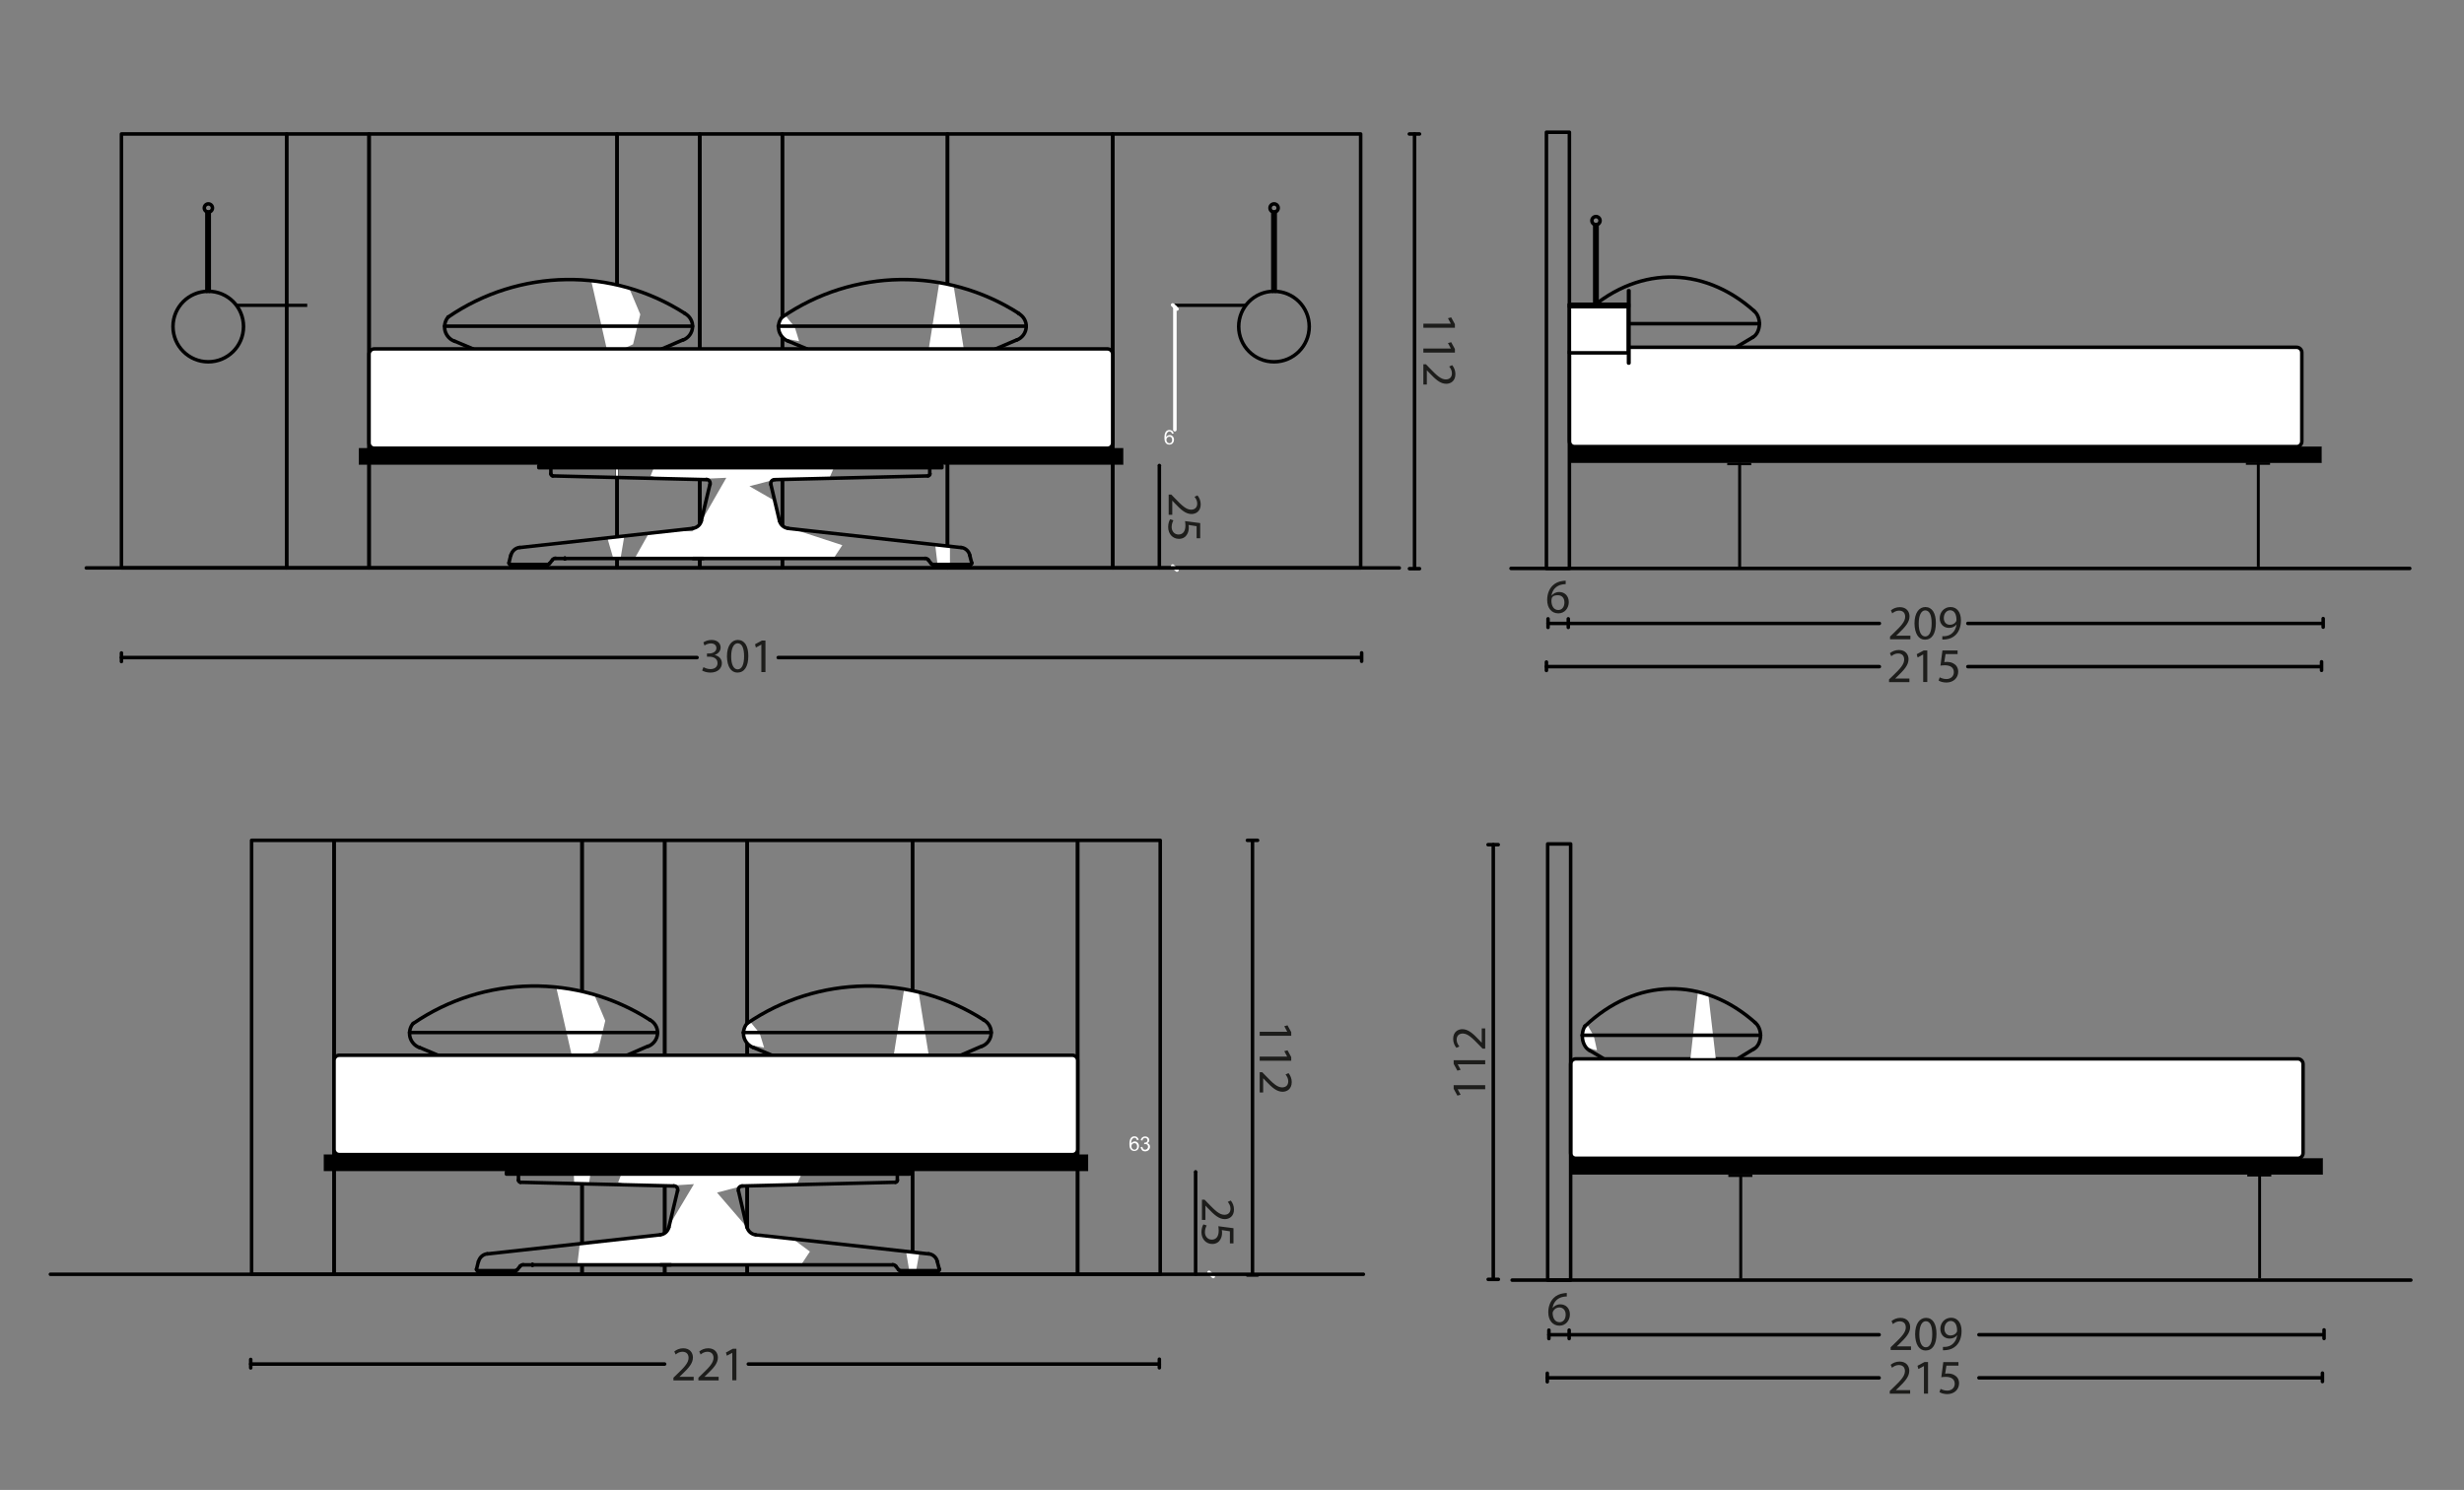 <?xml version="1.0" encoding="utf-8"?>
<!-- Generator: Adobe Illustrator 25.2.0, SVG Export Plug-In . SVG Version: 6.00 Build 0)  -->
<svg version="1.1" xmlns="http://www.w3.org/2000/svg" xmlns:xlink="http://www.w3.org/1999/xlink" x="0px" y="0px"
	 viewBox="0 0 1984.2 1200" style="enable-background:new 0 0 1984.2 1200;" xml:space="preserve">
<rect x="0" y="0" width="1984.2" height="1200" fill="#808080" stroke="none"/>
<style type="text/css">
	.st0{fill:none;stroke:#000000;stroke-width:2.835;stroke-linecap:round;stroke-linejoin:round;stroke-miterlimit:10;}
	.st1{fill:none;stroke:#FFFFFF;stroke-width:2.835;stroke-linecap:round;stroke-linejoin:round;stroke-miterlimit:10;}
	.st2{fill:#FFFFFF;}
	.st3{stroke:#020202;stroke-width:0.15;stroke-miterlimit:10;}
	.st4{fill:#1D1D1B;}
	.st5{fill:none;stroke:#020202;stroke-width:0.15;stroke-miterlimit:10;}
	.st6{fill:#FFFFFF;stroke:#000000;stroke-width:2.835;stroke-linecap:round;stroke-linejoin:round;stroke-miterlimit:10;}
	.st7{stroke:#000000;stroke-width:2.835;stroke-linecap:round;stroke-linejoin:round;stroke-miterlimit:10;}
</style>
<g id="Livello_1">
	<g>
		<polyline class="st0" points="630,361 630,107.9 763,107.9 763,361 		"/>
		<polyline class="st0" points="630,361 630,107.9 563.5,107.9 563.5,361 		"/>
		<polyline class="st0" points="97.8,107.9 230.8,107.9 230.8,457.4 97.8,457.4 97.8,107.9 		"/>
		<polyline class="st0" points="763,374.2 763,457.4 630,457.4 630,374.2 		"/>
		<polyline class="st0" points="297.2,361 297.2,107.9 230.8,107.9 230.8,457.4 297.2,457.4 297.2,374.2 		"/>
		<polyline class="st0" points="496.9,374.2 496.9,457.4 563.5,457.4 563.5,374.2 		"/>
		<polyline class="st0" points="563.5,361 563.5,107.9 496.9,107.9 496.9,361 		"/>
		<polyline class="st0" points="563.5,374.2 563.5,457.4 630,457.4 630,374.2 		"/>
		<polyline class="st0" points="297.2,361 297.2,107.9 496.9,107.9 496.9,361 		"/>
		<polyline class="st0" points="496.9,374.2 496.9,457.4 297.2,457.4 297.2,374.2 		"/>
		<polyline class="st0" points="896,361 896,107.9 1095.7,107.9 1095.7,457.4 896,457.4 896,374.2 		"/>
	</g>
	<g>
		<polyline class="st0" points="763,361 763,107.9 896,107.9 896,361 		"/>
		<polyline class="st0" points="896,374.2 896,457.4 763,457.4 763,374.2 		"/>
		<polyline points="1004.3,244.6 946.1,244.6 946.1,247.2 1002.4,247.2 		"/>
		<path class="st0" d="M1054.3,263c0-15.7-12.7-28.4-28.4-28.4c-15.7,0-28.4,12.7-28.4,28.4c0,15.7,12.7,28.4,28.4,28.4
			C1041.6,291.4,1054.3,278.7,1054.3,263"/>
		<line class="st0" x1="1025" y1="234.6" x2="1025" y2="170.6"/>
		<line class="st0" x1="1026.9" y1="234.6" x2="1026.9" y2="170.6"/>
		<path class="st0" d="M1029.3,167.5c0-1.8-1.5-3.3-3.3-3.3c-1.8,0-3.3,1.5-3.3,3.3c0,1.8,1.5,3.3,3.3,3.3
			C1027.8,170.8,1029.3,169.3,1029.3,167.5"/>
		<path class="st0" d="M1095.7,244.6"/>
		<line class="st1" x1="946.1" y1="247.2" x2="946.1" y2="346.1"/>
		<line class="st1" x1="947.8" y1="248.9" x2="944.3" y2="245.6"/>
		<line class="st1" x1="944.3" y1="455.9" x2="947.8" y2="459.1"/>
		<g>
			<path class="st2" d="M945.1,349.2l-1.4,0.1c-0.1-0.6-0.3-1-0.5-1.2c-0.4-0.4-0.9-0.6-1.4-0.6c-0.5,0-0.9,0.1-1.2,0.4
				c-0.5,0.3-0.8,0.8-1.1,1.4c-0.3,0.6-0.4,1.5-0.4,2.7c0.3-0.5,0.8-0.9,1.3-1.2c0.5-0.3,1-0.4,1.6-0.4c1,0,1.8,0.4,2.4,1.1
				c0.7,0.7,1,1.6,1,2.7c0,0.7-0.2,1.4-0.5,2c-0.3,0.6-0.7,1.1-1.3,1.4c-0.6,0.3-1.2,0.5-1.9,0.5c-1.2,0-2.2-0.4-2.9-1.3
				c-0.8-0.9-1.1-2.3-1.1-4.3c0-2.3,0.4-3.9,1.2-4.9c0.7-0.9,1.7-1.3,2.9-1.3c0.9,0,1.7,0.3,2.3,0.8
				C944.6,347.6,945,348.3,945.1,349.2z M939.3,354.2c0,0.5,0.1,1,0.3,1.4c0.2,0.4,0.5,0.8,0.9,1c0.4,0.2,0.8,0.4,1.2,0.4
				c0.6,0,1.1-0.2,1.6-0.7c0.4-0.5,0.6-1.1,0.6-2c0-0.8-0.2-1.4-0.6-1.9c-0.4-0.5-1-0.7-1.6-0.7c-0.6,0-1.2,0.2-1.6,0.7
				C939.5,352.9,939.3,353.5,939.3,354.2z"/>
		</g>
		<polyline class="st3" points="289,361 904.5,361 904.5,374.2 289,374.2 289,361 		"/>
		<line class="st0" x1="366.2" y1="274.8" x2="380.9" y2="281"/>
		<line class="st0" x1="533.1" y1="281" x2="550" y2="273.7"/>
		<path class="st0" d="M550.2,273.8c4.3-1.7,7.2-5.7,7.5-10.3c0.3-4.6-2.2-8.9-6.3-11.1"/>
		<path class="st0" d="M360.9,255.3c-2.6,3.1-3.5,7.3-2.5,11.2c1.1,3.9,4,7.1,7.8,8.4"/>
		<line class="st0" x1="801.8" y1="281" x2="818.9" y2="273.7"/>
		<path class="st0" d="M818.9,273.8c4.3-1.7,7.2-5.7,7.5-10.3c0.3-4.6-2.2-8.9-6.3-11.1"/>
		<polyline points="189.2,244.6 247.4,244.6 247.4,247.2 191.1,247.2 		"/>
		<path class="st0" d="M196.1,263c0-15.7-12.7-28.4-28.4-28.4s-28.4,12.7-28.4,28.4c0,15.7,12.7,28.4,28.4,28.4
			S196.1,278.7,196.1,263"/>
		<line class="st0" x1="168.5" y1="234.6" x2="168.5" y2="170.6"/>
		<line class="st0" x1="166.6" y1="234.6" x2="166.6" y2="170.6"/>
		<path class="st0" d="M171.1,167.5c0-1.8-1.5-3.3-3.3-3.3s-3.3,1.5-3.3,3.3c0,1.8,1.5,3.3,3.3,3.3S171.1,169.3,171.1,167.5"/>
		<line class="st0" x1="97.8" y1="529.6" x2="561.3" y2="529.6"/>
		<line class="st0" x1="1095.7" y1="529.6" x2="626.7" y2="529.6"/>
		<line class="st0" x1="634.9" y1="274.8" x2="649.8" y2="281"/>
	</g>
	<g>
		<g>
			<path class="st4" d="M566.5,537.3c1,0.6,3.2,1.6,5.6,1.6c4.4,0,5.8-2.8,5.7-4.9c0-3.6-3.2-5.1-6.6-5.1h-1.9v-2.6h1.9
				c2.5,0,5.7-1.3,5.7-4.3c0-2-1.3-3.8-4.5-3.8c-2,0-4,0.9-5.1,1.7l-0.9-2.5c1.3-1,3.9-2,6.6-2c5,0,7.3,3,7.3,6.1
				c0,2.6-1.6,4.8-4.7,6v0.1c3.1,0.6,5.7,3,5.7,6.5c0,4.1-3.2,7.6-9.3,7.6c-2.8,0-5.4-0.9-6.6-1.7L566.5,537.3z"/>
			<path class="st4" d="M602.6,528.3c0,8.6-3.2,13.4-8.8,13.4c-5,0-8.3-4.7-8.4-13.1c0-8.5,3.7-13.2,8.8-13.2
				C599.6,515.5,602.6,520.2,602.6,528.3z M588.8,528.7c0,6.6,2,10.4,5.2,10.4c3.5,0,5.2-4.1,5.2-10.6c0-6.3-1.6-10.4-5.2-10.4
				C591,518.1,588.8,521.8,588.8,528.7z"/>
			<path class="st4" d="M613.2,519.1L613.2,519.1l-4.5,2.4l-0.7-2.6l5.5-3h2.9v25.4h-3.3V519.1z"/>
		</g>
	</g>
	<g>
		<line class="st0" x1="69.5" y1="457.4" x2="1126.8" y2="457.4"/>
	</g>
	<line class="st0" x1="933.6" y1="374.9" x2="933.6" y2="457.4"/>
	<g>
		<g>
			<path class="st4" d="M941.1,398.3h2.1l2.6,2.7c6.2,6.5,9.5,9.4,13.3,9.5c2.6,0,5-1.3,5-5c0-2.3-1.2-4.2-2.2-5.4l2.4-1.1
				c1.5,1.8,2.6,4.3,2.6,7.2c0,5.5-3.8,7.8-7.4,7.8c-4.7,0-8.5-3.4-13.6-8.8l-1.9-2H944v11.4h-2.9V398.3z"/>
			<path class="st4" d="M963.6,433.5v-9.7l-6.5-1c0.1,0.6,0.2,1.1,0.2,2.1c0,2-0.4,3.9-1.4,5.5c-1.1,2-3.3,3.6-6.5,3.6
				c-5,0-8.7-3.9-8.7-9.5c0-2.8,0.8-5.1,1.6-6.3l2.6,0.9c-0.6,1.1-1.4,3.1-1.4,5.4c0,3.2,2.1,6,5.5,6c3.3,0,5.6-2.2,5.6-7.3
				c0-1.4-0.2-2.6-0.3-3.5l12.2,1.6v12.2H963.6z"/>
		</g>
	</g>
	<line class="st5" x1="935.5" y1="374.9" x2="931.7" y2="374.9"/>
	<line class="st5" x1="935.5" y1="457.4" x2="931.7" y2="457.4"/>
	<line class="st0" x1="1096.5" y1="532.6" x2="1096.5" y2="525.8"/>
	<line class="st0" x1="97.8" y1="532.8" x2="97.8" y2="525.9"/>
	<polygon class="st2" points="767.9,230 756.4,227.6 747.9,281 776.1,281 	"/>
	<path class="st2" d="M632.2,253.8l-3.9,3.8l-0.9,8.9l2.4,4.6l1.3,1.4l12.4,2.3c0,0-3.4-11.3-3.7-11.7
		C639.3,262.7,632.2,253.8,632.2,253.8z"/>
	<polygon class="st2" points="476.1,226.1 506.7,232.1 515.6,253.2 509.8,277.3 501.6,281 488.6,281 	"/>
	<line class="st0" x1="1134.9" y1="107.9" x2="1143.1" y2="107.9"/>
	<line class="st0" x1="1135" y1="458" x2="1143.1" y2="458"/>
	<g>
		<g>
			<path class="st4" d="M1168.4,260.8L1168.4,260.8l-2.4-4.5l2.6-0.7l3,5.5v2.9h-25.4v-3.3H1168.4z"/>
			<path class="st4" d="M1168.4,280.8L1168.4,280.8l-2.4-4.5l2.6-0.7l3,5.5v2.9h-25.4v-3.3H1168.4z"/>
			<path class="st4" d="M1146.2,293.4h2.1l2.6,2.7c6.2,6.5,9.5,9.4,13.3,9.5c2.6,0,5-1.3,5-5c0-2.3-1.2-4.2-2.2-5.4l2.4-1.1
				c1.5,1.8,2.6,4.3,2.6,7.2c0,5.5-3.7,7.8-7.4,7.8c-4.7,0-8.5-3.4-13.6-8.8l-1.9-2h-0.1v11.4h-2.8V293.4z"/>
		</g>
	</g>
	<line class="st0" x1="1284.2" y1="244.8" x2="1284.2" y2="180.8"/>
	<line class="st0" x1="1286.1" y1="244.8" x2="1286.1" y2="180.8"/>
	<path class="st0" d="M1288.5,177.7c0-1.8-1.5-3.3-3.3-3.3c-1.8,0-3.3,1.5-3.3,3.3c0,1.8,1.5,3.3,3.3,3.3
		C1287,181,1288.5,179.5,1288.5,177.7"/>
	<polyline class="st0" points="269,929.9 269,676.8 202.6,676.8 202.6,1026.3 269,1026.3 269,943.1 	"/>
	<polyline class="st0" points="867.8,929.9 867.8,676.8 934.3,676.8 934.3,1026.3 867.8,1026.3 867.8,943.1 	"/>
</g>
<g id="BIANCO">
	<polygon class="st2" points="527.2,375 672.2,375 667.8,385.2 623.8,386.3 603.5,391.6 623.8,403.3 630,423.3 678.3,439.1 
		671.4,449.5 510.8,450.3 522.5,429.5 539.1,427.7 557.7,427.9 563.5,422.1 584.9,384.8 558.1,386 531.7,385.4 523.9,383.3 	"/>
	<path class="st0" d="M820.4,252.4C762,215,687,216.2,629.9,255.4"/>
	<path class="st0" d="M629.8,255.3c-2.6,3.1-3.5,7.3-2.5,11.2c1.1,3.9,4,7.1,7.8,8.4"/>
	<line class="st0" x1="626.7" y1="262.7" x2="826.4" y2="262.7"/>
	<path class="st6" d="M891.9,361H301.4c-2.3,0-4.2-1.9-4.2-4.2v-71.6c0-2.3,1.9-4.2,4.2-4.2h590.4c2.3,0,4.2,1.9,4.2,4.2v71.6
		C896,359.1,894.2,361,891.9,361z"/>
	<path class="st0" d="M551.5,252.4c-58.3-37.4-133.4-36.2-190.5,2.9"/>
	<line class="st0" x1="358" y1="262.7" x2="557.7" y2="262.7"/>
	<line class="st0" x1="1139.1" y1="107.9" x2="1139.1" y2="457.4"/>
	<g>
		<polyline class="st0" points="601.7,929.9 601.7,676.8 734.8,676.8 734.8,929.9 		"/>
		<polyline class="st0" points="601.7,929.9 601.7,676.8 535.3,676.8 535.3,929.9 		"/>
		<polyline class="st0" points="734.8,943.1 734.8,1026.3 601.7,1026.3 601.7,943.1 		"/>
		<polyline class="st0" points="468.7,943.1 468.7,1026.3 535.3,1026.3 535.3,943.1 		"/>
		<polyline class="st0" points="535.3,929.9 535.3,676.8 468.7,676.8 468.7,929.9 		"/>
		<polyline class="st0" points="535.3,943.1 535.3,1026.3 601.7,1026.3 601.7,943.1 		"/>
		<polyline class="st0" points="269,929.9 269,676.8 468.7,676.8 468.7,929.9 		"/>
		<polyline class="st0" points="468.7,943.1 468.7,1026.3 269,1026.3 269,943.1 		"/>
	</g>
	<g>
		<polyline class="st0" points="734.8,929.9 734.8,676.8 867.8,676.8 867.8,929.9 		"/>
		<polyline class="st0" points="867.8,943.1 867.8,1026.3 734.8,1026.3 734.8,943.1 		"/>
		<line class="st1" x1="973.6" y1="1024.8" x2="977" y2="1028.1"/>
		<g>
			<path class="st2" d="M916.9,918.1l-1.4,0.1c-0.1-0.6-0.3-1-0.5-1.2c-0.4-0.4-0.9-0.6-1.4-0.6c-0.5,0-0.9,0.1-1.2,0.4
				c-0.4,0.3-0.8,0.8-1.1,1.4c-0.3,0.6-0.4,1.5-0.4,2.7c0.3-0.5,0.8-0.9,1.3-1.2c0.5-0.3,1-0.4,1.6-0.4c1,0,1.8,0.4,2.4,1.1
				c0.7,0.7,1,1.6,1,2.7c0,0.7-0.2,1.4-0.5,2c-0.3,0.6-0.7,1.1-1.3,1.4c-0.6,0.3-1.2,0.5-1.9,0.5c-1.2,0-2.2-0.4-2.9-1.3
				c-0.8-0.9-1.1-2.3-1.1-4.3c0-2.3,0.4-3.9,1.2-4.9c0.7-0.9,1.7-1.3,2.9-1.3c0.9,0,1.7,0.3,2.2,0.8
				C916.4,916.5,916.8,917.2,916.9,918.1z M911.1,923.2c0,0.5,0.1,1,0.3,1.4c0.2,0.4,0.5,0.8,0.9,1c0.4,0.2,0.8,0.4,1.2,0.4
				c0.6,0,1.1-0.2,1.6-0.7c0.4-0.5,0.6-1.1,0.6-2c0-0.8-0.2-1.4-0.6-1.9c-0.4-0.5-1-0.7-1.6-0.7c-0.6,0-1.2,0.2-1.6,0.7
				C911.3,921.8,911.1,922.4,911.1,923.2z"/>
			<path class="st2" d="M918.5,923.9l1.4-0.2c0.2,0.8,0.4,1.4,0.8,1.8c0.4,0.4,0.9,0.5,1.4,0.5c0.7,0,1.2-0.2,1.7-0.7
				c0.5-0.5,0.7-1,0.7-1.7c0-0.7-0.2-1.2-0.6-1.6c-0.4-0.4-1-0.6-1.6-0.6c-0.3,0-0.6,0.1-1,0.2l0.2-1.3c0.1,0,0.2,0,0.2,0
				c0.6,0,1.2-0.2,1.6-0.5c0.5-0.3,0.7-0.8,0.7-1.5c0-0.5-0.2-1-0.5-1.3c-0.4-0.3-0.8-0.5-1.4-0.5c-0.6,0-1,0.2-1.4,0.5
				c-0.4,0.3-0.6,0.9-0.7,1.6l-1.4-0.3c0.2-1,0.6-1.7,1.2-2.2c0.6-0.5,1.4-0.8,2.3-0.8c0.6,0,1.2,0.1,1.8,0.4
				c0.5,0.3,0.9,0.6,1.2,1.1c0.3,0.5,0.4,1,0.4,1.5c0,0.5-0.1,1-0.4,1.4c-0.3,0.4-0.7,0.7-1.2,1c0.7,0.2,1.2,0.5,1.6,1
				c0.4,0.5,0.6,1.1,0.6,1.9c0,1-0.4,1.9-1.1,2.6c-0.7,0.7-1.7,1.1-2.8,1.1c-1,0-1.9-0.3-2.5-0.9C919,925.6,918.6,924.8,918.5,923.9
				z"/>
		</g>
		<polyline class="st3" points="260.8,929.9 876.2,929.9 876.2,943.1 260.8,943.1 260.8,929.9 		"/>
		<line class="st0" x1="338" y1="843.7" x2="352.7" y2="849.9"/>
		<line class="st0" x1="504.9" y1="849.9" x2="521.7" y2="842.6"/>
		<path class="st0" d="M522,842.7c4.3-1.7,7.2-5.7,7.5-10.3c0.3-4.6-2.2-8.9-6.3-11.1"/>
		<path class="st0" d="M332.7,824.2c-2.6,3.1-3.5,7.3-2.5,11.2c1.1,3.9,4,7.1,7.8,8.4"/>
		<line class="st0" x1="773.6" y1="849.9" x2="790.6" y2="842.6"/>
		<path class="st0" d="M790.7,842.7c4.3-1.7,7.2-5.7,7.5-10.3c0.3-4.6-2.2-8.9-6.3-11.1"/>
		<line class="st0" x1="201.9" y1="1098.6" x2="535.2" y2="1098.6"/>
		<line class="st0" x1="933.6" y1="1098.6" x2="602.6" y2="1098.6"/>
		<line class="st0" x1="606.7" y1="843.7" x2="621.6" y2="849.9"/>
	</g>
	<g>
		<g>
			<path class="st4" d="M542.3,1111.7v-2.1l2.7-2.6c6.5-6.2,9.4-9.5,9.5-13.3c0-2.6-1.3-5-5-5c-2.3,0-4.2,1.2-5.4,2.2l-1.1-2.4
				c1.8-1.5,4.3-2.6,7.2-2.6c5.5,0,7.8,3.8,7.8,7.4c0,4.7-3.4,8.5-8.8,13.6l-2,1.9v0.1h11.4v2.9H542.3z"/>
			<path class="st4" d="M562.4,1111.7v-2.1l2.7-2.6c6.5-6.2,9.4-9.5,9.5-13.3c0-2.6-1.3-5-5-5c-2.3,0-4.2,1.2-5.4,2.2l-1.1-2.4
				c1.8-1.5,4.3-2.6,7.2-2.6c5.5,0,7.8,3.8,7.8,7.4c0,4.7-3.4,8.5-8.8,13.6l-2,1.9v0.1h11.4v2.9H562.4z"/>
			<path class="st4" d="M589.8,1089.5L589.8,1089.5l-4.5,2.4l-0.7-2.6l5.5-3h2.9v25.4h-3.3V1089.5z"/>
		</g>
	</g>
	<g>
		<line class="st0" x1="40.6" y1="1026.3" x2="1097.9" y2="1026.3"/>
	</g>
	<line class="st0" x1="962.8" y1="943.8" x2="962.8" y2="1026.3"/>
	<g>
		<g>
			<path class="st4" d="M967.9,966.2h2.1l2.6,2.7c6.2,6.5,9.5,9.4,13.3,9.5c2.6,0,5-1.3,5-5c0-2.3-1.2-4.2-2.2-5.4l2.4-1.1
				c1.5,1.8,2.6,4.3,2.6,7.2c0,5.5-3.7,7.8-7.4,7.8c-4.7,0-8.5-3.4-13.6-8.8l-1.9-2h-0.1v11.4h-2.8V966.2z"/>
			<path class="st4" d="M990.4,1001.4v-9.7l-6.5-1c0.1,0.6,0.2,1.1,0.2,2.1c0,2-0.4,3.9-1.4,5.5c-1.1,2-3.3,3.6-6.5,3.6
				c-5,0-8.7-4-8.7-9.5c0-2.8,0.8-5.1,1.6-6.3l2.6,0.9c-0.6,1.1-1.4,3.1-1.4,5.4c0,3.2,2.1,6,5.5,6c3.3,0,5.6-2.2,5.6-7.3
				c0-1.4-0.2-2.6-0.3-3.5l12.2,1.6v12.2H990.4z"/>
		</g>
	</g>
	<line class="st5" x1="964.7" y1="943.8" x2="960.9" y2="943.8"/>
	<line class="st5" x1="964.7" y1="1026.3" x2="960.9" y2="1026.3"/>
	<line class="st0" x1="933.6" y1="1101.6" x2="933.6" y2="1094.7"/>
	<line class="st0" x1="201.9" y1="1101.7" x2="201.9" y2="1094.9"/>
	<polygon class="st2" points="739.7,798.9 728.1,796.6 719.7,849.9 747.9,849.9 	"/>
	<path class="st2" d="M604,822.7l-3.9,3.8l-0.9,8.9l2.4,4.6l1.3,1.4l12.4,2.3c0,0-3.4-11.3-3.7-11.7
		C611.1,831.6,604,822.7,604,822.7z"/>
	<polygon class="st2" points="447.9,795 478.5,801 487.4,822.1 481.6,846.3 473.4,849.9 460.4,849.9 	"/>
	<line class="st0" x1="1004.5" y1="676.8" x2="1012.7" y2="676.8"/>
	<line class="st0" x1="1004.5" y1="1026.9" x2="1012.7" y2="1026.9"/>
	<g>
		<g>
			<path class="st4" d="M1036.6,831L1036.6,831l-2.4-4.5l2.6-0.7l3,5.5v2.9h-25.4V831H1036.6z"/>
			<path class="st4" d="M1036.6,851.1L1036.6,851.1l-2.4-4.5l2.6-0.7l3,5.5v2.9h-25.4v-3.3H1036.6z"/>
			<path class="st4" d="M1014.4,863.6h2.1l2.6,2.7c6.2,6.5,9.5,9.4,13.3,9.5c2.6,0,5-1.3,5-5c0-2.3-1.2-4.2-2.2-5.4l2.4-1.1
				c1.5,1.8,2.6,4.3,2.6,7.2c0,5.5-3.7,7.8-7.4,7.8c-4.7,0-8.5-3.4-13.6-8.8l-1.9-2h-0.1v11.4h-2.8V863.6z"/>
		</g>
	</g>
	<path class="st0" d="M792.1,821.4c-58.3-37.4-133.4-36.2-190.5,2.9"/>
	<path class="st0" d="M601.6,824.2c-2.6,3.1-3.5,7.3-2.5,11.2c1.1,3.9,4,7.1,7.8,8.4"/>
	<line class="st0" x1="598.5" y1="831.6" x2="798.2" y2="831.6"/>
	<path class="st6" d="M863.7,929.9H273.2c-2.3,0-4.2-1.9-4.2-4.2v-71.6c0-2.3,1.9-4.2,4.2-4.2h590.4c2.3,0,4.2,1.9,4.2,4.2v71.6
		C867.8,928.1,866,929.9,863.7,929.9z"/>
	<path class="st0" d="M523.3,821.4c-58.3-37.4-133.4-36.2-190.5,2.9"/>
	<line class="st0" x1="329.8" y1="831.6" x2="529.5" y2="831.6"/>
	<line class="st0" x1="1008.6" y1="676.8" x2="1008.6" y2="1026.3"/>
	<rect x="495.8" y="374.9" class="st2" width="2.1" height="9.5"/>
	<polygon class="st2" points="502.8,431.4 489.1,433.3 493.9,449.8 499.7,449.8 	"/>
	<polygon class="st2" points="753.1,438.7 765,440 765,455.4 755.2,456.7 	"/>
	<polygon class="st2" points="729.6,1007.9 740.3,1009.1 737.4,1025.2 732.5,1025.2 	"/>
	<polygon class="st2" points="462,944 475.7,944 474.2,953.7 462.4,953.3 	"/>
	<polyline class="st3" points="1264.8,932.9 1870.5,932.9 1870.5,946 1264.8,946 1264.8,932.9 	"/>
	<rect x="1400.7" y="946" class="st3" width="2.2" height="83.8"/>
	<rect x="1391.9" y="946" class="st3" width="19.2" height="1.8"/>
	<rect x="1818.5" y="945.7" class="st3" width="2.2" height="83.8"/>
	<rect x="1809.7" y="945.7" class="st3" width="19.2" height="1.8"/>
	<g>
		<line class="st0" x1="1217.7" y1="1031" x2="1941.4" y2="1031"/>
	</g>
	<path class="st6" d="M1850.4,932.9H1269c-2.3,0-4.2-1.9-4.2-4.2V857c0-2.3,1.9-4.2,4.2-4.2h581.4c2.3,0,4.2,1.9,4.2,4.2v71.6
		C1854.6,931,1852.7,932.9,1850.4,932.9z"/>
	<line class="st0" x1="1400.1" y1="852.2" x2="1412.3" y2="844.8"/>
	<path class="st0" d="M1412.3,844.9c3.1-1.7,5.2-5.7,5.4-10.3c0.2-4.6-1.6-8.9-4.5-11.1"/>
	<line class="st0" x1="1279.9" y1="845.9" x2="1290.7" y2="852.2"/>
	<polygon class="st2" points="1375.7,801.2 1367.3,798.8 1361.3,852.2 1381.6,852.2 	"/>
	<path class="st2" d="M1278,824.9l-2.8,3.8l-0.7,8.9l1.7,4.6l0.9,1.4l8.9,2.3c0,0-2.4-11.3-2.7-11.7
		C1283.1,833.8,1278,824.9,1278,824.9z"/>
	<path class="st0" d="M1413.4,823.6c-42-37.4-96-36.2-137.1,2.9"/>
	<path class="st0" d="M1276.3,826.4c-1.9,3.1-2.5,7.3-1.8,11.2c0.8,3.9,2.9,7.1,5.6,8.4"/>
	<line class="st0" x1="1274" y1="833.8" x2="1417.8" y2="833.8"/>
	<line class="st0" x1="1198.3" y1="680.3" x2="1206.5" y2="680.3"/>
	<line class="st0" x1="1198.4" y1="1030.4" x2="1206.6" y2="1030.4"/>
	<g>
		<g>
			<path class="st4" d="M1173.8,877.2L1173.8,877.2l2.4,4.5l-2.6,0.7l-3-5.5v-2.9h25.4v3.3H1173.8z"/>
			<path class="st4" d="M1173.8,857.1L1173.8,857.1l2.4,4.5l-2.6,0.7l-3-5.5v-2.9h25.4v3.3H1173.8z"/>
			<path class="st4" d="M1196,844.6h-2.1l-2.6-2.7c-6.2-6.5-9.5-9.4-13.3-9.5c-2.6,0-5,1.3-5,5c0,2.3,1.2,4.2,2.2,5.4l-2.4,1.1
				c-1.5-1.8-2.6-4.3-2.6-7.2c0-5.5,3.7-7.8,7.4-7.8c4.7,0,8.5,3.4,13.6,8.8l1.9,2h0.1v-11.4h2.8V844.6z"/>
		</g>
	</g>
	<line class="st0" x1="1202.5" y1="680.3" x2="1202.5" y2="1029.8"/>
</g>
<g id="STAFFA">
	<polyline class="st0" points="731.6,375 596.2,375 445.1,375 458.9,375 	"/>
	<line class="st0" x1="443.6" y1="376.7" x2="443.6" y2="381.6"/>
	<line class="st0" x1="445.1" y1="383.3" x2="568.6" y2="386.3"/>
	<path class="st0" d="M443.6,381.6c0,0.9,0.7,1.6,1.6,1.7"/>
	<line class="st0" x1="571.7" y1="390.1" x2="564.7" y2="419.5"/>
	<path class="st0" d="M571.8,390.1c0.2-1,0-2-0.6-2.8c-0.6-0.8-1.5-1.2-2.5-1.2"/>
	<path class="st0" d="M557.9,425.5c3.4-0.4,6.1-2.8,6.9-6.1"/>
	<line class="st0" x1="557.7" y1="425.6" x2="418.5" y2="441"/>
	<path class="st0" d="M418.5,440.9c-3.4,0.4-6.1,2.8-7,6.1"/>
	<line class="st0" x1="411.3" y1="447.2" x2="409.8" y2="453.4"/>
	<path class="st0" d="M409.9,453.3c-0.1,0.3,0,0.6,0.2,0.9c0.2,0.3,0.5,0.4,0.8,0.4"/>
	<line class="st0" x1="410.8" y1="454.6" x2="441.3" y2="454.6"/>
	<polyline class="st0" points="447.5,449.8 596.2,449.8 745,449.8 	"/>
	<path class="st0" d="M447.4,449.6c-1,0-1.9,0.5-2.5,1.2"/>
	<line class="st0" x1="442.5" y1="453.9" x2="444.9" y2="450.9"/>
	<path class="st0" d="M441.2,454.5c0.5,0,0.9-0.2,1.2-0.6"/>
	<line class="st0" x1="731.6" y1="375" x2="747.1" y2="375"/>
	<line class="st0" x1="748.7" y1="376.7" x2="748.7" y2="381.6"/>
	<line class="st0" x1="747.2" y1="383.3" x2="623.8" y2="386.3"/>
	<path class="st0" d="M747.3,383.3c0.9-0.1,1.6-0.8,1.6-1.7"/>
	<line class="st0" x1="620.8" y1="390.3" x2="627.7" y2="419.5"/>
	<path class="st0" d="M623.8,386.3c-1,0-1.9,0.4-2.5,1.2c-0.6,0.8-0.8,1.8-0.5,2.7"/>
	<path class="st0" d="M627.7,419.4c0.8,3.3,3.6,5.7,6.9,6.1"/>
	<line class="st0" x1="634.7" y1="425.6" x2="773.9" y2="441"/>
	<path class="st0" d="M780.9,447c-0.8-3.3-3.6-5.7-7-6.1"/>
	<line class="st0" x1="780.9" y1="447.2" x2="782.5" y2="453.4"/>
	<path class="st0" d="M781.6,454.6c0.3,0,0.6-0.1,0.8-0.4s0.3-0.6,0.2-0.9"/>
	<line class="st0" x1="781.6" y1="454.6" x2="751.2" y2="454.6"/>
	<path class="st0" d="M747.5,450.9c-0.6-0.8-1.5-1.2-2.5-1.2"/>
	<line class="st0" x1="749.8" y1="453.9" x2="747.5" y2="450.9"/>
	<path class="st0" d="M749.9,453.9c0.3,0.4,0.8,0.6,1.2,0.6"/>
	<polygon class="st0" points="455.2,449.8 455,449.6 454.9,449.5 454.8,449.6 454.6,449.8 454.8,449.9 454.9,450.1 455,449.9 	"/>
	<polygon class="st0" points="455.2,449.8 455,449.6 454.9,449.5 454.8,449.6 454.6,449.8 454.8,449.9 454.9,450.1 455,449.9 	"/>
	<path class="st0" d="M439.8,456.2c0.5,0,0.9-0.4,0.9-0.9"/>
	<polyline class="st0" points="440.6,455.4 440.6,454.6 411.3,454.6 411.3,455.4 	"/>
	<path class="st0" d="M411.3,455.3c0,0.5,0.4,0.9,0.9,0.9"/>
	<line class="st0" x1="412.2" y1="456.2" x2="439.8" y2="456.2"/>
	<path class="st0" d="M780.1,456.2c0.5,0,0.9-0.4,0.9-0.9"/>
	<polyline class="st0" points="781,455.4 781,454.6 751.8,454.6 751.8,455.4 	"/>
	<path class="st0" d="M751.8,455.3c0,0.5,0.4,0.9,0.9,0.9"/>
	<line class="st0" x1="752.6" y1="456.2" x2="780.2" y2="456.2"/>
	<line class="st0" x1="558.1" y1="449.8" x2="566.4" y2="449.8"/>
	<line class="st0" x1="568.8" y1="375" x2="569.2" y2="375"/>
	<polyline class="st0" points="433.9,375 433.9,376.7 758.5,376.7 758.5,375 433.9,375 	"/>
	<polygon class="st2" points="501,944 646.1,944 641.7,954.1 597.7,955.2 577.4,960.5 601.5,988.5 604,992.4 638.6,997.9 
		652.2,1008 645.3,1018.4 464.9,1018.6 466.9,1001.7 513,996.6 535.2,993.2 558.8,953.7 535.3,955.2 505.5,954.3 497.8,952.2 	"/>
	<polyline class="st0" points="705.4,944 570.1,944 419,944 432.8,944 	"/>
	<line class="st0" x1="417.5" y1="945.6" x2="417.5" y2="950.6"/>
	<line class="st0" x1="419" y1="952.2" x2="542.4" y2="955.2"/>
	<path class="st0" d="M417.5,950.5c0,0.9,0.7,1.6,1.6,1.7"/>
	<line class="st0" x1="545.6" y1="959.1" x2="538.6" y2="988.5"/>
	<path class="st0" d="M545.7,959.1c0.2-1,0-2-0.6-2.8c-0.6-0.8-1.5-1.2-2.5-1.2"/>
	<path class="st0" d="M531.7,994.5c3.4-0.4,6.1-2.8,6.9-6.1"/>
	<line class="st0" x1="531.6" y1="994.5" x2="392.4" y2="1009.9"/>
	<path class="st0" d="M392.4,1009.8c-3.4,0.4-6.1,2.8-7,6.1"/>
	<line class="st0" x1="385.2" y1="1016.1" x2="383.7" y2="1022.3"/>
	<path class="st0" d="M383.7,1022.2c-0.1,0.3,0,0.6,0.2,0.9c0.2,0.3,0.5,0.4,0.8,0.4"/>
	<line class="st0" x1="384.7" y1="1023.5" x2="415.2" y2="1023.5"/>
	<polyline class="st0" points="421.4,1018.7 570.1,1018.7 718.9,1018.7 	"/>
	<path class="st0" d="M421.3,1018.6c-1,0-1.9,0.5-2.5,1.2"/>
	<line class="st0" x1="416.4" y1="1022.8" x2="418.8" y2="1019.8"/>
	<path class="st0" d="M415.1,1023.4c0.5,0,0.9-0.2,1.2-0.6"/>
	<line class="st0" x1="705.4" y1="944" x2="721" y2="944"/>
	<line class="st0" x1="722.6" y1="945.6" x2="722.6" y2="950.6"/>
	<line class="st0" x1="721.1" y1="952.2" x2="597.7" y2="955.2"/>
	<path class="st0" d="M721.1,952.2c0.9-0.1,1.6-0.8,1.6-1.7"/>
	<line class="st0" x1="594.7" y1="959.2" x2="601.5" y2="988.5"/>
	<path class="st0" d="M597.7,955.2c-1,0-1.9,0.4-2.5,1.2c-0.6,0.8-0.8,1.8-0.5,2.7"/>
	<path class="st0" d="M601.6,988.4c0.8,3.3,3.6,5.7,6.9,6.1"/>
	<line class="st0" x1="608.6" y1="994.5" x2="747.8" y2="1009.9"/>
	<path class="st0" d="M754.8,1015.9c-0.8-3.3-3.6-5.7-7-6.1"/>
	<line class="st0" x1="754.8" y1="1016.1" x2="756.4" y2="1022.3"/>
	<path class="st0" d="M755.5,1023.5c0.3,0,0.6-0.1,0.8-0.4s0.3-0.6,0.2-0.9"/>
	<line class="st0" x1="755.5" y1="1023.5" x2="725.1" y2="1023.5"/>
	<path class="st0" d="M721.4,1019.8c-0.6-0.8-1.5-1.2-2.5-1.2"/>
	<line class="st0" x1="723.7" y1="1022.8" x2="721.4" y2="1019.8"/>
	<path class="st0" d="M723.8,1022.8c0.3,0.4,0.8,0.6,1.2,0.6"/>
	<polygon class="st0" points="429.1,1018.7 428.9,1018.6 428.8,1018.4 428.7,1018.6 428.5,1018.7 428.7,1018.9 428.8,1019 
		428.9,1018.9 	"/>
	<polygon class="st0" points="429.1,1018.7 428.9,1018.6 428.8,1018.4 428.7,1018.6 428.5,1018.7 428.7,1018.9 428.8,1019 
		428.9,1018.9 	"/>
	<path class="st0" d="M413.7,1025.2c0.5,0,0.9-0.4,0.9-0.9"/>
	<polyline class="st0" points="414.5,1024.4 414.5,1023.5 385.2,1023.5 385.2,1024.4 	"/>
	<path class="st0" d="M385.2,1024.3c0,0.5,0.4,0.9,0.9,0.9"/>
	<line class="st0" x1="386" y1="1025.2" x2="413.7" y2="1025.2"/>
	<path class="st0" d="M754,1025.2c0.5,0,0.9-0.4,0.9-0.9"/>
	<polyline class="st0" points="754.9,1024.4 754.9,1023.5 725.6,1023.5 725.6,1024.4 	"/>
	<path class="st0" d="M725.6,1024.3c0,0.5,0.4,0.9,0.9,0.9"/>
	<line class="st0" x1="726.5" y1="1025.2" x2="754.1" y2="1025.2"/>
	<line class="st0" x1="532" y1="1018.7" x2="540.2" y2="1018.7"/>
	<line class="st0" x1="542.7" y1="944" x2="543.1" y2="944"/>
	<polyline class="st0" points="407.8,944 407.8,945.6 732.4,945.6 732.4,944 407.8,944 	"/>
	<rect x="1246.3" y="679.7" class="st0" width="18.5" height="351.3"/>
	<polyline class="st3" points="1263.8,359.7 1869.5,359.7 1869.5,372.8 1263.8,372.8 1263.8,359.7 	"/>
	<rect x="1399.8" y="372.8" class="st3" width="2.2" height="83.8"/>
	<rect x="1391" y="372.8" class="st3" width="19.2" height="1.8"/>
	<rect x="1817.5" y="372.5" class="st3" width="2.2" height="83.8"/>
	<rect x="1808.7" y="372.5" class="st3" width="19.2" height="1.8"/>
	<g>
		<line class="st0" x1="1216.8" y1="457.8" x2="1940.5" y2="457.8"/>
	</g>
	<path class="st6" d="M1849.5,359.7H1268c-2.3,0-4.2-1.9-4.2-4.2v-71.6c0-2.3,1.9-4.2,4.2-4.2h581.4c2.3,0,4.2,1.9,4.2,4.2v71.6
		C1853.6,357.8,1851.8,359.7,1849.5,359.7z"/>
	<line class="st0" x1="1399.1" y1="279" x2="1411.4" y2="271.7"/>
	<path class="st0" d="M1411.4,271.7c3.1-1.7,5.2-5.7,5.4-10.3c0.2-4.6-1.6-8.9-4.5-11.1"/>
	<line class="st0" x1="1279" y1="272.7" x2="1289.7" y2="279"/>
	<path class="st2" d="M1277,251.8l-2.8,3.8l-0.7,8.9l1.7,4.6l0.9,1.4l8.9,2.3c0,0-2.4-11.3-2.7-11.7S1277,251.8,1277,251.8z"/>
	<path class="st0" d="M1412.5,250.4c-42-37.4-96-36.2-137.1,2.9"/>
	<path class="st0" d="M1275.3,253.2c-1.9,3.1-2.5,7.3-1.8,11.2c0.8,3.9,2.9,7.1,5.6,8.4"/>
	<line class="st0" x1="1273.1" y1="260.7" x2="1416.8" y2="260.7"/>
	<line class="st0" x1="1245.3" y1="536.9" x2="1513.4" y2="536.9"/>
	<line class="st0" x1="1868.4" y1="536.9" x2="1584.7" y2="536.9"/>
	<g>
		<g>
			<path class="st4" d="M1521.2,549.3v-2.1l2.7-2.6c6.5-6.2,9.4-9.5,9.5-13.3c0-2.6-1.2-5-5-5c-2.3,0-4.2,1.2-5.4,2.2l-1.1-2.4
				c1.8-1.5,4.3-2.6,7.2-2.6c5.5,0,7.8,3.8,7.8,7.4c0,4.7-3.4,8.5-8.7,13.6l-2,1.9v0.1h11.4v2.9H1521.2z"/>
			<path class="st4" d="M1548.7,527.1L1548.7,527.1l-4.5,2.4l-0.7-2.6l5.6-3h2.9v25.4h-3.3V527.1z"/>
			<path class="st4" d="M1576.4,526.8h-9.7l-1,6.5c0.6-0.1,1.1-0.2,2.1-0.2c2,0,3.9,0.4,5.5,1.4c2,1.1,3.6,3.3,3.6,6.5
				c0,5-3.9,8.7-9.5,8.7c-2.8,0-5.1-0.8-6.3-1.6l0.9-2.6c1.1,0.6,3.1,1.4,5.4,1.4c3.3,0,6-2.1,6-5.5c0-3.3-2.2-5.6-7.3-5.6
				c-1.4,0-2.6,0.2-3.5,0.3l1.6-12.2h12.2V526.8z"/>
		</g>
	</g>
	<line class="st0" x1="1869.5" y1="539.9" x2="1869.5" y2="533"/>
	<line class="st0" x1="1245.3" y1="540" x2="1245.3" y2="533.2"/>
	<rect x="1245.3" y="106.5" class="st0" width="18.5" height="351.3"/>
	<rect x="1263.8" y="245.1" class="st6" width="47.5" height="39.1"/>
	<rect x="1263.8" y="245.1" class="st7" width="47.7" height="1.9"/>
	<rect x="1311.4" y="234.1" class="st7" width="0.4" height="58.3"/>
	<line class="st0" x1="1246.6" y1="502.1" x2="1513.4" y2="502.1"/>
	<line class="st0" x1="1869.8" y1="502.1" x2="1584.7" y2="502.1"/>
	<g>
		<g>
			<path class="st4" d="M1522,514.8v-2.1l2.7-2.6c6.5-6.2,9.4-9.5,9.5-13.3c0-2.6-1.2-5-5-5c-2.3,0-4.2,1.2-5.4,2.2l-1.1-2.4
				c1.7-1.5,4.3-2.6,7.2-2.6c5.5,0,7.8,3.8,7.8,7.4c0,4.7-3.4,8.5-8.7,13.6l-2,1.9v0.1h11.4v2.9H1522z"/>
			<path class="st4" d="M1558.9,501.8c0,8.6-3.2,13.4-8.8,13.4c-5,0-8.3-4.7-8.4-13.1c0-8.5,3.7-13.2,8.8-13.2
				C1555.9,489,1558.9,493.7,1558.9,501.8z M1545.1,502.2c0,6.6,2,10.4,5.2,10.4c3.5,0,5.2-4.1,5.2-10.6c0-6.3-1.6-10.4-5.2-10.4
				C1547.3,491.6,1545.1,495.3,1545.1,502.2z"/>
			<path class="st4" d="M1564.1,512.4c0.8,0.1,1.6,0,2.8-0.1c2-0.3,3.9-1.1,5.3-2.5c1.7-1.5,2.9-3.8,3.4-6.8h-0.1
				c-1.4,1.7-3.4,2.7-6,2.7c-4.6,0-7.5-3.4-7.5-7.8c0-4.8,3.5-9,8.7-9c5.2,0,8.4,4.2,8.4,10.7c0,5.6-1.9,9.5-4.4,11.9
				c-2,1.9-4.6,3.1-7.4,3.4c-1.3,0.2-2.3,0.2-3.2,0.2V512.4z M1565.3,497.8c0,3.2,1.9,5.4,4.9,5.4c2.3,0,4.1-1.1,5-2.7
				c0.2-0.3,0.3-0.7,0.3-1.3c0-4.3-1.6-7.7-5.2-7.7C1567.4,491.6,1565.3,494.2,1565.3,497.8z"/>
		</g>
	</g>
	<line class="st0" x1="1870.8" y1="505.1" x2="1870.8" y2="498.2"/>
	<line class="st0" x1="1246.6" y1="505.3" x2="1246.6" y2="498.4"/>
	<g>
		<g>
			<path class="st4" d="M1260.8,470.5c-0.7,0-1.6,0-2.6,0.2c-5.4,0.9-8.3,4.8-8.8,9h0.1c1.2-1.6,3.3-2.9,6.1-2.9
				c4.5,0,7.7,3.2,7.7,8.2c0,4.6-3.2,9-8.4,9c-5.4,0-9-4.2-9-10.8c0-5,1.8-9,4.3-11.5c2.1-2.1,4.9-3.4,8.1-3.8
				c1-0.2,1.9-0.2,2.5-0.2V470.5z M1259.8,485.2c0-3.6-2.1-5.8-5.2-5.8c-2.1,0-4,0.3-4.9,2.1c-0.2,0.4-0.4,1.9-0.4,2.5
				c0.1,4.2,2,7.3,5.6,7.3C1257.8,491.3,1259.8,488.8,1259.8,485.2z"/>
		</g>
	</g>
	<line class="st0" x1="1262.9" y1="505.3" x2="1262.9" y2="498.4"/>
	<line class="st0" x1="1246" y1="1109.7" x2="1513.2" y2="1109.7"/>
	<line class="st0" x1="1869.1" y1="1109.7" x2="1593.6" y2="1109.7"/>
	<g>
		<g>
			<path class="st4" d="M1521.8,1122.4v-2.1l2.7-2.6c6.5-6.2,9.4-9.5,9.5-13.3c0-2.6-1.2-5-5-5c-2.3,0-4.2,1.2-5.4,2.2l-1.1-2.4
				c1.8-1.5,4.3-2.6,7.2-2.6c5.5,0,7.8,3.8,7.8,7.4c0,4.7-3.4,8.5-8.7,13.6l-2,1.9v0.1h11.4v2.9H1521.8z"/>
			<path class="st4" d="M1549.3,1100.2L1549.3,1100.2l-4.5,2.4l-0.7-2.6l5.6-3h2.9v25.4h-3.3V1100.2z"/>
			<path class="st4" d="M1577.1,1099.9h-9.7l-1,6.5c0.6-0.1,1.1-0.2,2.1-0.2c2,0,3.9,0.4,5.5,1.4c2,1.1,3.6,3.3,3.6,6.5
				c0,5-3.9,8.7-9.5,8.7c-2.8,0-5.1-0.8-6.3-1.6l0.9-2.6c1.1,0.6,3.1,1.4,5.4,1.4c3.3,0,6-2.1,6-5.5c0-3.3-2.2-5.6-7.3-5.6
				c-1.4,0-2.6,0.2-3.5,0.3l1.6-12.2h12.2V1099.9z"/>
		</g>
	</g>
	<line class="st0" x1="1870.2" y1="1112.7" x2="1870.2" y2="1105.9"/>
	<line class="st0" x1="1246" y1="1112.9" x2="1246" y2="1106"/>
	<line class="st0" x1="1247.3" y1="1075" x2="1513.2" y2="1075"/>
	<line class="st0" x1="1870.4" y1="1075" x2="1593.6" y2="1075"/>
	<g>
		<g>
			<path class="st4" d="M1522.5,1087.2v-2.1l2.7-2.6c6.5-6.2,9.4-9.5,9.5-13.3c0-2.6-1.2-5-5-5c-2.3,0-4.2,1.2-5.4,2.2l-1.1-2.4
				c1.8-1.5,4.3-2.6,7.2-2.6c5.5,0,7.8,3.8,7.8,7.4c0,4.7-3.4,8.5-8.7,13.6l-2,1.9v0.1h11.4v2.9H1522.5z"/>
			<path class="st4" d="M1559.4,1074.3c0,8.6-3.2,13.4-8.8,13.4c-5,0-8.3-4.7-8.4-13.1c0-8.5,3.7-13.2,8.8-13.2
				C1556.4,1061.4,1559.4,1066.2,1559.4,1074.3z M1545.6,1074.7c0,6.6,2,10.4,5.2,10.4c3.5,0,5.2-4.1,5.2-10.6
				c0-6.3-1.6-10.4-5.2-10.4C1547.8,1064.1,1545.6,1067.7,1545.6,1074.7z"/>
			<path class="st4" d="M1564.6,1084.8c0.8,0.1,1.6,0,2.8-0.1c2-0.3,3.9-1.1,5.3-2.5c1.7-1.5,2.9-3.8,3.4-6.8h-0.1
				c-1.4,1.7-3.4,2.7-6,2.7c-4.6,0-7.5-3.4-7.5-7.8c0-4.8,3.5-9,8.7-9c5.2,0,8.4,4.2,8.4,10.7c0,5.6-1.9,9.5-4.4,11.9
				c-2,1.9-4.6,3.1-7.4,3.4c-1.3,0.2-2.3,0.2-3.2,0.2V1084.8z M1565.8,1070.2c0,3.2,1.9,5.4,4.9,5.4c2.3,0,4.1-1.1,5-2.7
				c0.2-0.3,0.3-0.7,0.3-1.3c0-4.3-1.6-7.7-5.2-7.7C1567.9,1064,1565.8,1066.6,1565.8,1070.2z"/>
		</g>
	</g>
	<line class="st0" x1="1871.5" y1="1078" x2="1871.5" y2="1071.1"/>
	<line class="st0" x1="1247.3" y1="1078.1" x2="1247.3" y2="1071.3"/>
	<g>
		<g>
			<path class="st4" d="M1261.7,1044.2c-0.7,0-1.6,0-2.6,0.2c-5.4,0.9-8.3,4.8-8.8,9h0.1c1.2-1.6,3.3-2.9,6.1-2.9
				c4.5,0,7.7,3.2,7.7,8.2c0,4.6-3.2,9-8.4,9c-5.4,0-9-4.2-9-10.8c0-5,1.8-9,4.3-11.5c2.1-2.1,4.9-3.4,8.1-3.8
				c1-0.2,1.9-0.2,2.5-0.2V1044.2z M1260.8,1058.8c0-3.6-2.1-5.8-5.2-5.8c-2.1,0-4,1.3-4.9,3.1c-0.2,0.4-0.4,0.9-0.4,1.5
				c0.1,4.2,2,7.3,5.6,7.3C1258.8,1064.9,1260.8,1062.5,1260.8,1058.8z"/>
		</g>
	</g>
	<line class="st0" x1="1263.6" y1="1078.1" x2="1263.6" y2="1071.3"/>
</g>
<g id="Livello_2">
</g>
</svg>
